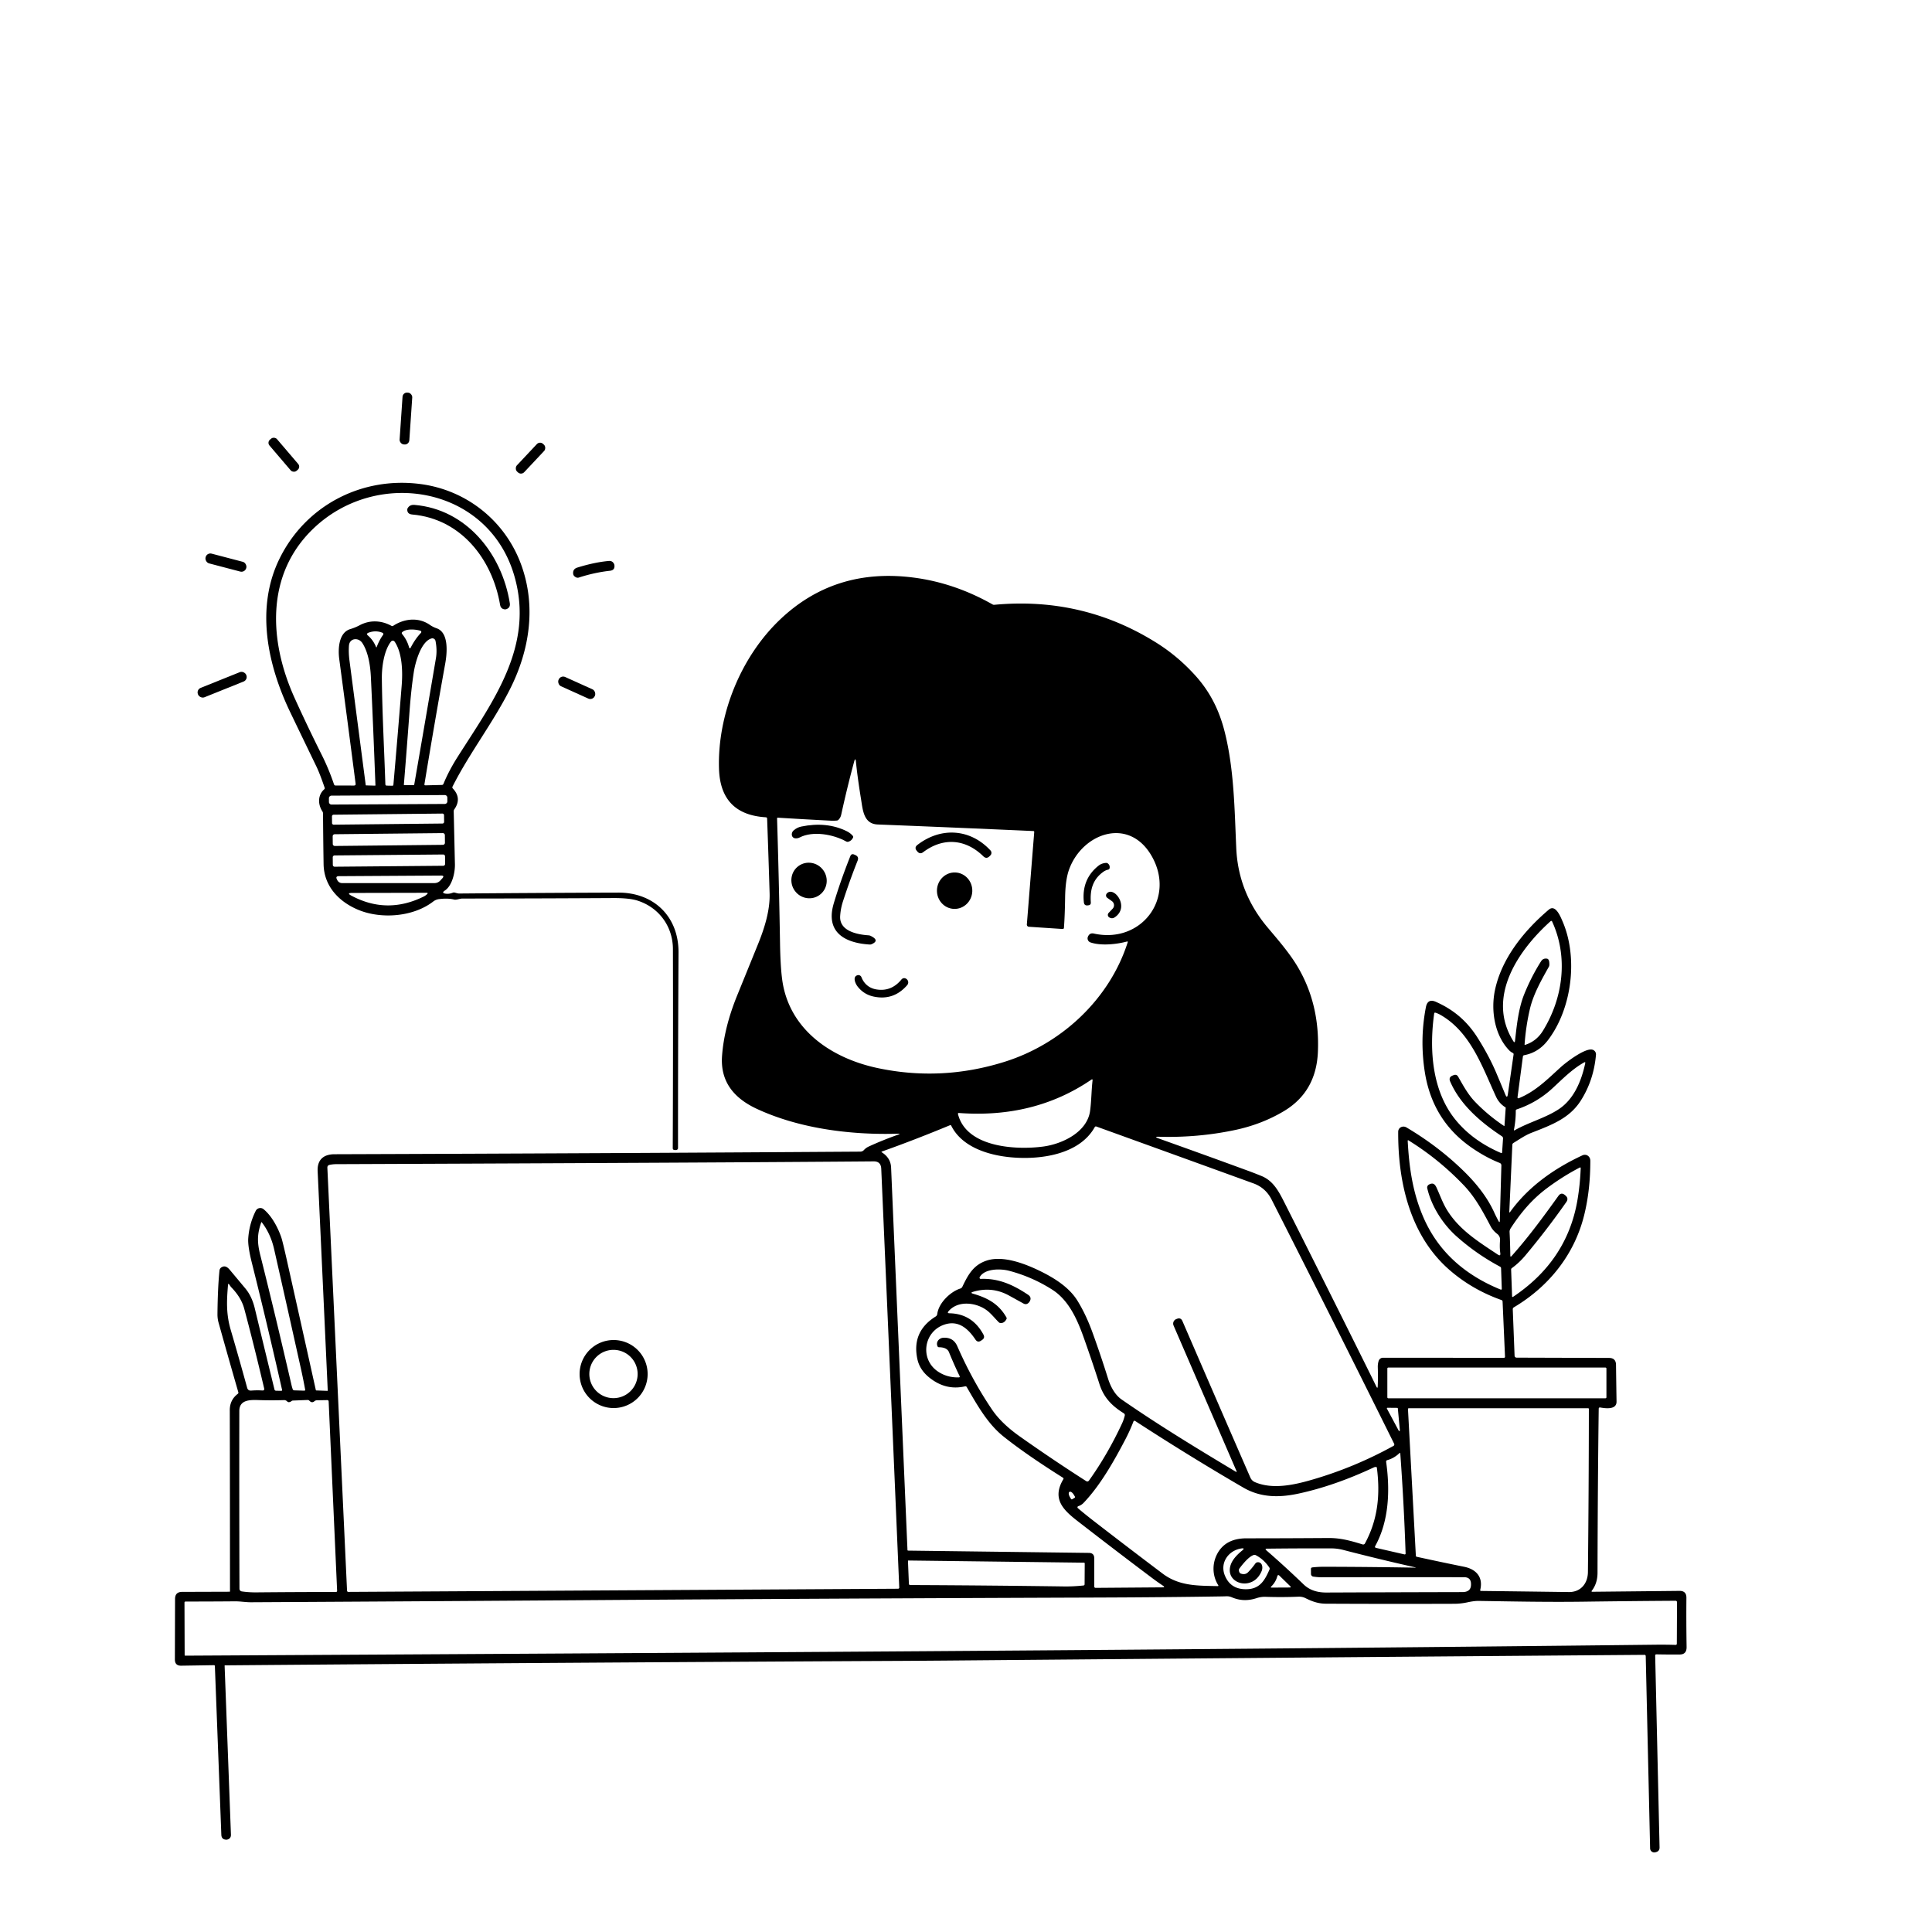<svg xmlns="http://www.w3.org/2000/svg" version="1.1" viewBox="0.00 0.00 1024.00 1024.00">
<g id="Parent-Group"><g fill="rgba(0,0,0,0)" id="Group-rgba(0,0,0,0)">
<path d="   M 1024.00 0.00   L 1024.00 1024.00   L 0.00 1024.00   L 0.00 0.00   L 1024.00 0.00   Z   M 218.499 210.642   A 2.38 2.38 0.0 0 0 216.286 208.106   L 215.887 208.078   A 2.38 2.38 0.0 0 0 213.351 210.291   L 211.801 233.018   A 2.38 2.38 0.0 0 0 214.014 235.554   L 214.413 235.582   A 2.38 2.38 0.0 0 0 216.949 233.369   L 218.499 210.642   Z   M 146.787 232.725   A 2.17 2.17 0.0 0 0 143.728 232.484   L 143.059 233.055   A 2.17 2.17 0.0 0 0 142.818 236.115   L 154.093 249.315   A 2.17 2.17 0.0 0 0 157.152 249.556   L 157.821 248.985   A 2.17 2.17 0.0 0 0 158.062 245.925   L 146.787 232.725   Z   M 288.42 239.002   A 2.32 2.32 0.0 0 0 288.317 235.722   L 287.836 235.271   A 2.32 2.32 0.0 0 0 284.557 235.374   L 273.96 246.658   A 2.32 2.32 0.0 0 0 274.063 249.938   L 274.544 250.389   A 2.32 2.32 0.0 0 0 277.823 250.286   L 288.42 239.002   Z   M 239.86 416.89   C 248.58 399.57 260.94 383.59 270.02 365.83   C 280.81 344.73 284.32 321.22 276.15 299.06   C 267.65 276.05 247.37 259.84 223.05 256.58   C 191.91 252.41 162.10 267.78 148.19 296.03   C 135.29 322.21 141.79 352.47 153.89 377.62   Q 160.79 391.97 167.72 406.29   Q 169.45 409.86 172.08 417.52   Q 172.25 418.01 171.86 418.34   C 168.47 421.29 168.34 426.17 170.88 430.06   Q 171.20 430.55 171.21 431.14   Q 171.29 443.97 171.51 458.04   C 171.70 469.68 179.64 478.05 190.16 482.34   C 202.16 487.22 219.06 485.98 229.61 477.83   Q 230.98 476.77 232.70 476.55   Q 237.37 475.95 240.71 476.79   C 241.90 477.09 243.68 476.25 245.07 476.25   Q 284.08 476.22 324.82 475.99   Q 333.51 475.94 337.89 477.34   C 349.29 480.98 356.63 491.07 356.66 503.01   Q 356.79 553.83 356.57 608.53   Q 356.57 609.39 357.42 609.52   Q 357.98 609.61 358.53 609.49   Q 359.37 609.29 359.37 608.42   Q 359.34 556.77 359.63 504.89   C 359.74 485.68 346.46 473.05 327.72 473.10   Q 287.09 473.22 243.47 473.58   C 242.62 473.59 241.82 473.30 241.02 473.09   Q 240.50 472.95 240.00 473.15   Q 238.00 473.94 236.17 473.66   Q 233.79 473.31 235.80 471.99   C 239.70 469.43 241.21 462.43 241.12 458.12   Q 240.80 443.96 240.48 429.99   A 1.67 1.59 -29.3 0 1 240.79 428.98   Q 244.92 423.12 240.01 417.91   Q 239.58 417.45 239.86 416.89   Z   M 130.546 300.94   A 2.59 2.59 0.0 0 0 128.698 297.777   L 112.157 293.438   A 2.59 2.59 0.0 0 0 108.995 295.286   L 108.954 295.44   A 2.59 2.59 0.0 0 0 110.802 298.603   L 127.343 302.942   A 2.59 2.59 0.0 0 0 130.505 301.094   L 130.546 300.94   Z   M 306.81 306.11   Q 315.05 303.44 323.33 302.51   Q 325.95 302.22 325.66 299.60   Q 325.63 299.29 325.51 299.01   Q 324.67 297.13 322.63 297.32   Q 315.02 298.02 305.99 300.83   Q 303.46 301.62 303.81 304.25   Q 303.96 305.31 305.27 305.98   A 1.99 1.98 -40.0 0 0 306.81 306.11   Z   M 475.84 600.88   Q 477.65 600.82 475.95 601.42   Q 467.96 604.25 460.81 607.52   C 459.66 608.04 458.83 608.54 457.86 609.58   Q 457.11 610.38 455.94 610.39   Q 322.85 611.29 177.26 611.77   C 171.64 611.79 168.07 614.55 168.36 620.78   Q 171.05 678.50 173.71 737.00   Q 173.72 737.19 173.54 737.18   L 167.63 736.96   Q 167.44 736.96 167.40 736.77   Q 160.40 705.25 152.14 668.36   Q 149.79 657.84 149.06 655.74   C 147.28 650.61 144.04 644.46 139.70 640.90   A 2.72 2.71 -57.0 0 0 135.54 641.79   Q 132.09 648.67 131.57 656.41   Q 131.30 660.59 133.48 669.28   Q 141.34 700.61 149.49 736.58   Q 149.63 737.17 149.02 737.16   L 146.32 737.11   Q 145.63 737.09 145.47 736.43   Q 140.07 714.34 135.03 693.41   Q 133.49 687.02 130.01 682.87   Q 125.79 677.81 121.81 673.06   C 120.94 672.01 119.68 670.85 118.18 671.34   Q 116.48 671.89 116.32 673.47   Q 115.39 682.78 115.26 696.52   Q 115.24 698.86 115.84 701.01   Q 121.50 721.28 126.32 737.92   Q 126.47 738.43 126.04 738.76   Q 121.78 742.00 121.79 747.44   Q 121.89 793.69 121.90 843.44   A 0.21 0.21 0.0 0 1 121.69 843.65   L 96.53 843.73   Q 92.79 843.74 92.78 847.47   L 92.69 879.54   Q 92.68 882.90 96.04 882.85   L 113.35 882.58   Q 113.87 882.57 113.89 883.09   L 117.31 972.46   Q 117.41 975.00 119.95 975.08   Q 120.20 975.09 120.45 975.02   Q 122.47 974.48 122.40 972.38   L 119.05 882.83   A 0.15 0.15 0.0 0 1 119.20 882.67   Q 300.32 881.19 480.24 880.29   Q 490.64 880.23 500.24 880.15   Q 685.76 878.54 871.61 877.10   A 0.65 0.65 0.0 0 1 872.27 877.74   L 874.59 979.67   A 2.21 2.21 0.0 0 0 877.34 981.76   L 877.67 981.67   Q 879.64 981.17 879.60 979.14   L 877.28 877.51   Q 877.27 876.83 877.95 876.84   Q 883.88 876.97 890.34 876.92   Q 893.99 876.88 893.93 872.94   Q 893.72 859.55 893.83 846.88   Q 893.87 843.16 890.15 843.20   L 844.03 843.67   Q 843.26 843.67 843.73 843.06   Q 846.71 839.18 846.72 833.59   Q 846.83 786.01 847.35 746.72   Q 847.36 745.85 848.22 746.01   C 851.01 746.51 856.87 747.30 856.80 742.84   Q 856.64 732.98 856.52 723.39   Q 856.47 719.74 852.82 719.73   L 803.82 719.58   A 1.06 1.05 -1.1 0 1 802.76 718.57   L 801.80 694.02   Q 801.77 693.28 802.40 692.90   C 820.97 681.86 834.44 664.98 839.62 644.15   Q 842.93 630.83 842.90 615.17   C 842.89 612.91 840.81 611.39 838.69 612.37   C 823.99 619.21 810.18 628.76 800.40 642.35   Q 799.94 643.00 799.97 642.20   L 801.57 606.81   Q 801.60 606.14 802.16 605.79   C 805.35 603.84 808.29 601.74 811.84 600.36   C 822.43 596.22 831.84 592.77 837.84 583.36   Q 844.74 572.54 845.90 559.03   A 2.56 2.54 10.3 0 0 844.04 556.36   C 840.18 555.27 830.03 563.08 827.33 565.53   C 820.35 571.85 813.98 578.43 804.96 582.10   A 0.48 0.48 0.0 0 1 804.31 581.60   L 807.17 559.99   Q 807.25 559.39 807.84 559.28   Q 815.45 557.85 820.41 551.36   C 833.21 534.60 836.52 507.57 828.16 488.28   C 827.08 485.78 824.43 479.15 820.92 482.12   C 807.53 493.47 795.78 508.22 792.33 524.94   C 790.14 535.57 792.12 548.51 799.76 556.56   Q 800.68 557.53 801.88 558.14   A 0.67 0.66 17.9 0 1 802.24 558.83   L 799.19 579.98   Q 798.83 582.46 797.86 580.14   Q 795.42 574.26 793.14 568.86   Q 789.31 559.78 783.16 550.04   C 777.52 541.12 770.40 535.15 761.07 531.00   Q 756.67 529.04 755.74 533.88   Q 752.46 550.89 755.18 568.20   Q 759.19 593.72 779.65 608.04   Q 787.22 613.34 794.89 616.39   A 1.39 1.37 -78.8 0 1 795.76 617.71   L 794.93 647.04   Q 794.89 648.32 794.27 647.20   Q 793.02 644.93 791.93 642.54   C 788.33 634.60 782.54 627.30 775.88 620.78   Q 762.44 607.63 745.45 597.56   C 743.54 596.43 741.08 597.57 741.07 599.88   C 740.95 626.44 747.28 654.80 768.21 673.06   Q 780.22 683.53 795.83 689.06   Q 796.38 689.26 796.40 689.84   L 797.69 719.09   A 0.55 0.54 88.5 0 1 797.15 719.67   L 733.02 719.63   A 2.42 2.40 -81.2 0 0 730.71 721.33   Q 730.21 722.92 730.26 724.67   Q 730.42 729.82 730.23 734.70   Q 730.17 736.29 729.47 734.86   Q 728.08 732.00 726.78 729.37   Q 704.41 684.22 680.89 637.60   C 677.77 631.43 674.88 625.88 668.68 623.33   Q 664.95 621.80 661.48 620.53   Q 639.36 612.41 614.12 603.41   Q 611.33 602.41 614.29 602.50   Q 634.96 603.09 654.67 598.91   Q 668.75 595.92 680.45 588.95   Q 697.60 578.72 698.51 557.60   Q 699.59 532.49 687.93 512.65   C 683.62 505.30 677.50 498.28 671.87 491.59   Q 656.29 473.10 655.24 449.53   C 654.34 429.20 654.13 407.96 649.15 388.05   C 646.28 376.57 641.45 366.83 633.66 358.17   Q 624.33 347.80 612.79 340.59   Q 573.75 316.17 526.99 320.56   Q 526.53 320.61 526.12 320.38   Q 505.82 308.87 483.98 306.10   Q 442.27 300.79 413.24 328.56   C 392.68 348.24 380.19 378.76 381.09 407.50   Q 381.85 431.74 405.96 433.18   A 0.67 0.67 0.0 0 1 406.59 433.83   Q 407.31 453.56 407.91 473.45   C 408.18 482.50 405.21 491.93 401.77 500.41   Q 396.24 514.04 390.77 527.47   Q 383.80 544.57 382.70 559.64   C 381.69 573.49 389.23 582.20 401.21 587.75   C 423.75 598.19 451.05 601.65 475.84 600.88   Z   M 130.485 357.668   A 2.57 2.57 0.0 0 0 127.141 356.242   L 106.339 364.605   A 2.57 2.57 0.0 0 0 104.913 367.948   L 104.995 368.152   A 2.57 2.57 0.0 0 0 108.339 369.578   L 129.141 361.215   A 2.57 2.57 0.0 0 0 130.567 357.872   L 130.485 357.668   Z   M 315.313 368.769   A 2.58 2.58 0.0 0 0 314.024 365.356   L 299.55 358.821   A 2.58 2.58 0.0 0 0 296.137 360.111   L 296.047 360.311   A 2.58 2.58 0.0 0 0 297.337 363.724   L 311.81 370.259   A 2.58 2.58 0.0 0 0 315.223 368.969   L 315.313 368.769   Z" />
<path d="   M 207.53 331.74   C 202.13 328.76 196.05 328.51 190.66 331.38   Q 188.26 332.66 185.70 333.42   C 179.36 335.32 179.13 344.19 179.81 349.33   Q 184.15 381.83 188.48 415.35   Q 188.61 416.36 187.59 416.36   L 177.92 416.35   Q 177.24 416.34 177.02 415.70   Q 174.25 407.54 170.62 400.28   Q 162.73 384.50 156.10 369.84   C 142.64 340.06 140.58 304.70 165.98 280.26   C 199.82 247.69 258.84 257.71 272.60 305.21   C 283.39 342.46 261.31 371.62 242.43 401.36   Q 237.96 408.40 235.02 415.50   A 0.88 0.87 -79.1 0 1 234.23 416.04   L 225.48 416.25   Q 224.86 416.26 224.96 415.65   Q 230.18 383.82 235.97 351.77   C 236.92 346.54 238.13 335.28 231.40 333.00   Q 229.48 332.34 227.87 331.22   C 221.95 327.07 214.37 327.75 208.38 331.71   A 0.84 0.82 42.3 0 1 207.53 331.74   Z   M 218.49 272.70   C 244.22 274.95 260.92 296.22 265.07 320.63   Q 265.45 322.82 267.66 322.99   Q 267.98 323.01 268.29 322.91   Q 270.60 322.11 270.21 319.70   C 266.06 293.52 247.23 269.92 219.69 267.61   Q 217.06 267.39 215.96 269.55   Q 215.90 269.67 215.88 269.82   Q 215.66 272.46 218.49 272.70   Z" />
<path d="   M 213.19 336.13   Q 212.65 335.49 213.30 334.95   C 215.55 333.10 220.31 333.56 222.80 334.29   A 0.69 0.69 0.0 0 1 223.11 335.43   Q 219.97 338.73 217.64 343.34   A 0.43 0.42 51.4 0 1 216.85 343.25   Q 215.80 339.27 213.19 336.13   Z" />
<path d="   M 199.65 342.98   A 0.17 0.16 -46.3 0 1 199.34 342.99   Q 197.84 339.23 194.82 336.66   A 0.70 0.70 0.0 0 1 195.01 335.47   Q 198.97 333.85 202.73 335.39   A 0.72 0.71 28.7 0 1 203.05 336.47   Q 200.90 339.49 199.65 342.98   Z" />
<path d="   M 219.55 415.86   Q 219.50 416.12 219.25 416.12   L 214.35 416.15   Q 214.04 416.15 214.06 415.84   Q 215.69 395.90 217.06 377.12   Q 217.92 365.34 219.32 356.25   C 220.04 351.54 223.03 340.02 228.68 338.40   A 1.71 1.71 0.0 0 1 230.83 339.71   Q 231.78 344.58 231.04 348.94   Q 225.56 381.25 219.55 415.86   Z" />
<path d="   M 198.76 416.41   L 194.07 416.28   Q 193.87 416.28 193.84 416.08   Q 189.52 383.01 185.22 350.01   Q 184.69 345.96 184.95 342.25   C 185.24 338.11 190.02 337.77 192.01 340.77   C 195.22 345.61 196.29 352.92 196.57 358.73   Q 197.76 383.66 198.99 416.18   Q 199.00 416.42 198.76 416.41   Z" />
<path d="   M 204.25 415.65   C 203.62 396.72 202.59 378.17 202.39 359.51   C 202.32 353.74 203.48 344.82 207.24 340.04   A 1.20 1.20 0.0 0 1 209.18 340.11   C 213.32 346.25 213.47 356.30 212.90 363.36   Q 210.79 389.90 208.51 415.93   Q 208.47 416.47 207.93 416.46   L 205.02 416.40   Q 204.27 416.39 204.25 415.65   Z" />
<path d="   M 563.23 492.39   A 0.65 0.64 -85.9 0 0 563.91 491.79   Q 564.41 484.91 564.53 475.86   Q 564.65 466.31 566.64 460.84   C 573.67 441.51 598.39 432.62 610.46 453.81   C 623.27 476.30 604.71 500.35 579.74 494.80   Q 577.54 494.31 576.62 496.48   A 2.25 2.25 0.0 0 0 577.96 499.49   C 583.54 501.41 591.84 500.50 597.27 499.04   Q 597.89 498.88 597.69 499.48   C 588.09 529.56 562.69 553.22 532.69 562.70   Q 499.06 573.32 465.05 566.07   C 440.20 560.77 417.95 545.35 414.54 518.95   Q 413.62 511.90 413.43 499.86   Q 412.89 467.26 411.86 433.79   A 0.39 0.38 -88.7 0 1 412.27 433.39   Q 426.20 434.25 440.36 434.98   Q 441.97 435.06 443.56 434.91   Q 444.07 434.86 444.42 434.50   Q 445.51 433.39 445.85 431.83   Q 449.06 417.15 452.72 403.68   Q 453.40 401.21 453.66 403.76   Q 454.56 412.49 456.35 423.45   C 457.30 429.30 457.71 436.69 465.19 436.99   Q 504.16 438.53 547.67 440.47   Q 548.20 440.50 548.16 441.02   L 544.25 489.97   A 1.14 1.14 0.0 0 0 545.31 491.20   L 563.23 492.39   Z   M 423.87 443.86   C 430.85 440.27 441.65 442.19 448.48 445.99   Q 449.06 446.31 449.69 446.12   Q 451.28 445.66 452.10 444.03   Q 452.38 443.45 451.96 442.97   Q 450.68 441.50 448.92 440.62   Q 438.24 435.30 424.69 438.09   Q 422.40 438.56 420.56 440.21   C 419.18 441.45 419.31 444.09 421.49 444.32   Q 422.73 444.45 423.87 443.86   Z   M 489.29 451.68   C 499.75 443.78 511.64 444.50 521.17 453.84   Q 522.83 455.47 524.47 453.83   L 524.93 453.37   A 1.88 1.88 0.0 0 0 524.98 450.76   C 514.33 439.24 498.75 438.18 486.27 447.81   Q 484.45 449.21 485.93 450.97   L 486.24 451.34   Q 487.60 452.95 489.29 451.68   Z   M 460.35 495.74   C 454.48 495.35 444.86 493.55 445.30 485.63   Q 445.52 481.66 446.76 477.84   Q 450.42 466.53 454.56 456.14   Q 455.36 454.12 453.38 453.21   L 452.79 452.95   Q 451.29 452.27 450.68 453.80   Q 445.48 466.89 441.93 478.75   C 437.39 493.90 447.44 499.81 461.00 500.62   A 2.22 2.16 34.4 0 0 461.92 500.46   Q 466.50 498.51 461.49 496.05   A 3.01 2.98 59.9 0 0 460.35 495.74   Z   M 434.361 474.377   A 9.49 9.31 54.2 0 0 436.361 461.234   A 9.49 9.31 54.2 0 0 423.259 458.983   A 9.49 9.31 54.2 0 0 421.259 472.126   A 9.49 9.31 54.2 0 0 434.361 474.377   Z   M 584.89 462.01   Q 585.99 461.24 587.34 460.93   A 1.03 1.03 0.0 0 0 588.13 460.07   Q 588.35 458.62 587.25 457.70   Q 586.78 457.31 586.18 457.36   Q 583.88 457.54 582.27 458.81   Q 573.14 466.03 574.48 478.27   Q 574.68 480.08 576.49 479.87   L 576.87 479.83   Q 578.26 479.67 578.16 478.27   C 577.69 471.66 579.15 466.05 584.89 462.01   Z   M 505.65 481.735   A 9.66 9.37 91.9 0 0 515.335 472.391   A 9.66 9.37 91.9 0 0 506.29 462.425   A 9.66 9.37 91.9 0 0 496.605 471.769   A 9.66 9.37 91.9 0 0 505.65 481.735   Z   M 589.71 481.64   L 587.61 483.85   A 1.56 1.55 37.1 0 0 587.95 486.26   Q 589.43 487.14 590.84 486.19   C 599.10 480.66 590.24 469.24 586.57 473.64   A 1.54 1.53 37.5 0 0 586.87 475.87   L 589.33 477.62   A 2.67 2.67 0.0 0 1 589.71 481.64   Z   M 464.43 524.40   C 460.65 523.75 457.95 521.43 456.58 517.93   A 1.74 1.74 0.0 0 0 454.45 516.90   C 451.74 517.72 453.38 521.35 454.48 522.78   Q 457.80 527.09 463.08 528.21   Q 473.62 530.45 480.83 522.15   A 2.23 2.22 -51.8 0 0 480.44 518.87   Q 480.33 518.80 480.23 518.73   A 1.85 1.85 0.0 0 0 477.81 519.13   Q 472.39 525.75 464.43 524.40   Z" />
<rect x="-31.38" y="-2.36" transform="translate(205.72,423.91) rotate(-0.3)" width="62.76" height="4.72" rx="1.37" />
<rect x="-29.70" y="-2.64" transform="translate(205.67,434.15) rotate(-0.6)" width="59.40" height="5.28" rx="0.87" />
<rect x="-29.73" y="-3.11" transform="translate(206.08,444.97) rotate(-0.6)" width="59.46" height="6.22" rx="1.09" />
<rect x="-29.76" y="-2.99" transform="translate(206.14,456.14) rotate(-0.5)" width="59.52" height="5.98" rx="0.98" />
<path d="   M 230.22 468.06   L 181.29 468.06   A 2.80 2.79 -13.2 0 1 178.79 466.52   L 178.56 466.06   Q 177.72 464.40 179.58 464.39   L 233.78 464.06   Q 235.78 464.05 234.44 465.53   Q 234.08 465.92 233.42 466.64   Q 232.13 468.06 230.22 468.06   Z" />
<path d="   M 226.06 473.20   Q 227.12 473.20 226.35 473.93   Q 225.53 474.72 224.57 475.19   Q 205.05 484.82 186.19 474.69   Q 183.57 473.28 186.54 473.28   L 226.06 473.20   Z" />
<path d="   M 821.19 511.38   Q 821.28 508.34 819.94 508.12   Q 817.89 507.79 816.81 509.48   Q 811.69 517.55 807.93 526.81   C 804.83 534.45 803.93 543.26 803.00 551.60   Q 802.84 553.03 802.08 551.81   C 787.56 528.59 804.70 503.61 821.89 488.21   A 0.48 0.47 56.8 0 1 822.63 488.37   C 831.32 507.20 828.51 528.96 817.75 546.38   Q 814.32 551.92 808.29 553.82   A 0.18 0.18 0.0 0 1 808.06 553.64   Q 808.71 544.19 810.83 534.98   C 812.65 527.06 816.93 519.51 820.89 512.46   A 2.41 2.34 61.3 0 0 821.19 511.38   Z" />
<path d="   M 770.46 569.85   L 769.98 570.03   Q 767.63 570.93 768.63 573.24   C 773.98 585.62 784.94 594.93 796.07 602.27   A 1.29 1.29 0.0 0 1 796.64 603.41   L 796.15 610.77   A 0.40 0.40 0.0 0 1 795.60 611.12   Q 780.50 604.67 771.37 593.41   C 759.13 578.31 757.42 556.71 760.14 537.23   Q 760.24 536.56 760.88 536.77   Q 762.30 537.23 763.59 537.97   C 779.56 547.17 785.75 565.74 792.94 581.30   Q 794.59 584.86 797.86 586.88   A 0.40 0.39 18.6 0 1 798.05 587.25   L 797.40 596.65   A 0.16 0.16 0.0 0 1 797.15 596.77   Q 788.74 591.16 781.87 584.04   C 778.08 580.11 775.55 575.41 772.88 570.71   Q 772.04 569.24 770.46 569.85   Z" />
<path d="   M 802.40 598.92   Q 803.43 593.60 803.39 588.72   Q 803.39 588.17 803.91 588.00   Q 814.55 584.42 822.70 576.94   C 827.99 572.08 833.19 566.69 839.60 563.12   Q 840.39 562.68 840.20 563.56   C 838.11 573.38 833.98 582.74 826.19 587.89   C 819.11 592.57 810.33 594.79 802.69 599.13   A 0.20 0.20 0.0 0 1 802.40 598.92   Z" />
<path d="   M 508.32 589.91   Q 548.22 592.85 578.39 572.27   Q 579.18 571.73 579.07 572.69   C 578.46 578.05 578.49 583.41 577.78 588.74   C 576.27 600.08 563.03 606.34 552.95 607.69   C 539.00 609.57 512.35 608.41 507.77 590.57   Q 507.58 589.85 508.32 589.91   Z" />
<path d="   M 623.89 698.98   L 623.49 699.13   A 2.57 2.56 68.3 0 0 622.02 702.56   L 655.34 779.62   Q 655.71 780.46 654.92 779.99   C 635.16 768.14 614.07 755.35 594.47 741.75   C 590.92 739.29 588.60 734.90 587.26 730.61   Q 583.44 718.38 579.05 706.27   Q 575.56 696.65 571.07 689.40   C 566.62 682.21 558.69 677.28 550.98 673.54   C 543.08 669.71 531.77 665.42 523.30 668.03   C 516.11 670.25 513.22 675.38 510.07 682.01   A 1.87 1.85 4.1 0 1 508.95 682.97   C 504.04 684.48 497.53 690.38 496.77 696.46   A 1.82 1.79 78.1 0 1 495.93 697.77   Q 483.10 705.75 486.23 720.36   Q 487.44 725.98 492.44 730.04   Q 501.24 737.17 511.48 734.79   Q 512.09 734.65 512.40 735.19   C 518.40 745.55 523.70 754.86 532.00 761.47   C 541.26 768.85 552.85 776.59 563.44 783.25   A 0.54 0.54 0.0 0 1 563.61 783.98   C 556.54 795.76 565.44 801.78 573.82 808.28   Q 592.06 822.41 610.56 836.31   Q 613.25 838.34 616.46 840.49   Q 617.69 841.32 616.21 841.33   L 580.67 841.60   A 0.69 0.68 0.0 0 1 579.98 840.92   L 579.98 825.95   Q 579.98 823.11 577.14 823.07   L 481.32 821.86   A 0.35 0.35 0.0 0 1 480.98 821.53   Q 476.61 719.95 472.30 618.84   Q 472.09 613.75 467.41 610.77   Q 466.98 610.49 467.46 610.32   Q 485.01 604.07 503.46 596.41   Q 503.96 596.20 504.20 596.68   C 509.75 607.83 523.55 612.26 535.76 613.39   C 551.05 614.81 571.96 612.14 580.22 597.43   Q 580.53 596.88 581.13 597.09   Q 622.69 612.10 664.33 627.21   Q 670.81 629.56 673.97 635.79   Q 705.54 697.95 738.93 765.23   A 0.85 0.85 0.0 0 1 738.58 766.35   Q 717.75 777.86 694.98 784.41   C 685.74 787.07 674.48 789.53 665.21 785.59   Q 663.46 784.85 662.70 783.11   Q 644.62 741.61 626.71 700.19   Q 625.87 698.26 623.89 698.98   Z" />
<path d="   M 757.32 627.88   A 1.75 1.74 -21.5 0 0 756.48 629.80   C 758.72 639.54 764.93 649.01 772.04 655.33   Q 782.58 664.71 795.09 671.38   Q 795.58 671.64 795.60 672.19   L 795.97 682.97   Q 795.99 683.75 795.27 683.46   Q 765.87 671.44 754.51 645.40   C 748.79 632.29 746.86 618.88 746.11 604.61   A 0.24 0.24 0.0 0 1 746.48 604.39   Q 762.52 614.30 775.78 628.16   C 781.94 634.59 785.96 642.16 790.10 650.02   Q 791.26 652.21 793.54 653.98   Q 795.22 655.28 795.05 657.39   Q 794.75 661.11 795.18 664.14   Q 795.44 666.00 793.88 664.96   C 783.53 658.08 773.47 651.88 766.97 641.36   C 764.74 637.74 763.28 633.63 761.51 629.71   C 760.67 627.83 759.67 626.55 757.32 627.88   Z" />
<path d="   M 174.75 617.39   Q 176.48 617.04 178.20 617.03   Q 380.73 616.24 463.05 615.55   Q 466.91 615.51 467.08 619.48   Q 471.93 730.65 476.62 841.41   A 0.63 0.62 89.1 0 1 476.00 842.06   L 184.60 843.74   A 0.67 0.66 88.6 0 1 183.94 843.10   L 173.51 618.97   Q 173.45 617.65 174.75 617.39   Z   M 343.26 728.27   A 18.03 18.03 0.0 0 0 325.23 710.24   A 18.03 18.03 0.0 0 0 307.20 728.27   A 18.03 18.03 0.0 0 0 325.23 746.30   A 18.03 18.03 0.0 0 0 343.26 728.27   Z" />
<path d="   M 826.00 633.83   C 818.09 644.84 810.13 655.72 801.19 665.71   Q 800.51 666.47 800.50 665.45   Q 800.42 659.16 800.11 653.02   Q 800.06 651.99 800.69 651.02   C 806.10 642.70 811.99 635.69 819.93 629.76   Q 828.46 623.40 837.35 618.80   A 0.31 0.31 0.0 0 1 837.81 619.09   Q 837.47 627.84 836.10 635.96   C 832.31 658.35 820.30 675.09 801.92 687.38   A 0.31 0.31 0.0 0 1 801.44 687.14   L 800.93 672.95   Q 800.91 672.42 801.34 672.11   Q 805.25 669.28 808.54 665.34   Q 820.10 651.51 830.19 637.09   Q 831.53 635.17 829.75 633.66   L 829.45 633.41   Q 827.50 631.76 826.00 633.83   Z" />
<path d="   M 161.22 737.08   L 155.99 736.92   Q 155.34 736.90 155.13 736.29   Q 154.73 735.10 154.52 734.18   Q 145.94 696.98 137.96 665.25   C 136.25 658.48 136.27 654.04 138.49 647.84   A 0.13 0.13 0.0 0 1 138.71 647.80   Q 143.44 653.89 145.30 662.13   Q 152.52 694.02 159.50 725.46   Q 160.74 731.04 161.73 736.49   Q 161.84 737.10 161.22 737.08   Z" />
<path d="   M 533.43 698.26   C 529.34 691.09 523.48 687.93 515.76 685.70   Q 514.04 685.21 515.76 684.69   Q 525.77 681.70 534.82 686.67   Q 538.61 688.76 542.43 690.87   Q 543.93 691.71 545.18 690.52   Q 545.52 690.20 545.75 689.79   Q 546.98 687.64 544.92 686.26   C 537.21 681.11 529.48 677.46 519.81 677.84   A 0.61 0.61 0.0 0 1 519.25 676.94   C 521.75 672.38 530.07 672.30 534.79 673.53   Q 546.97 676.72 557.67 683.52   C 566.70 689.27 571.16 699.81 574.57 709.44   Q 578.93 721.73 582.77 733.70   C 585.10 740.95 589.52 745.27 595.66 749.09   A 1.11 1.10 -67.3 0 1 596.15 750.29   Q 595.61 752.52 594.71 754.45   Q 587.07 770.88 577.24 784.64   Q 576.58 785.58 575.61 784.96   Q 558.05 773.73 540.55 761.37   Q 530.75 754.45 525.75 747.04   Q 515.30 731.59 507.39 713.52   Q 505.29 708.72 499.98 709.04   C 497.71 709.18 495.95 711.27 496.87 713.49   Q 497.10 714.06 497.73 714.07   C 499.72 714.08 502.12 714.56 502.97 716.66   Q 505.86 723.70 508.59 729.31   Q 508.94 730.03 508.13 730.05   Q 501.91 730.20 497.04 726.88   C 487.54 720.38 489.52 706.09 500.16 702.20   C 507.85 699.39 513.10 704.17 517.01 710.00   Q 518.21 711.78 519.98 710.57   L 520.57 710.17   Q 522.16 709.08 521.25 707.38   Q 515.30 696.31 503.23 696.06   Q 501.84 696.03 502.75 694.97   C 507.68 689.21 516.93 690.32 522.45 694.08   C 525.05 695.84 527.12 698.59 529.38 700.83   Q 529.72 701.17 530.20 701.22   Q 532.29 701.42 533.45 699.14   Q 533.67 698.69 533.43 698.26   Z" />
<path d="   M 122.78 682.49   Q 127.89 687.82 129.45 693.64   Q 134.38 712.00 140.00 735.84   Q 140.29 737.08 139.02 736.99   Q 136.28 736.79 133.13 737.04   Q 131.44 737.17 130.99 735.53   Q 126.71 719.94 122.30 704.91   C 119.84 696.54 120.12 689.59 120.85 681.05   Q 120.95 679.99 121.54 680.87   C 121.92 681.44 122.31 682.00 122.78 682.49   Z" />
<circle cx="325.16" cy="728.25" r="12.80" />
<rect x="735.32" y="724.84" width="116.12" height="16.28" rx="0.52" />
<path d="   M 153.24 743.17   Q 153.97 743.06 154.53 742.59   A 1.22 1.16 -64.2 0 1 155.25 742.32   L 163.05 742.02   Q 163.61 742.00 163.98 742.41   Q 165.31 743.85 166.66 742.67   Q 167.22 742.19 167.95 742.18   L 173.38 742.09   Q 174.17 742.08 174.20 742.87   L 178.68 843.16   A 0.60 0.60 0.0 0 1 178.08 843.79   Q 157.94 843.79 135.98 843.99   Q 131.87 844.03 128.15 843.48   A 1.44 1.43 4.2 0 1 126.92 842.06   Q 126.77 797.34 126.84 747.88   C 126.84 741.92 132.39 741.91 136.97 742.07   Q 143.76 742.30 150.53 742.09   Q 151.52 742.06 152.24 742.82   A 1.17 1.16 -25.6 0 0 153.24 743.17   Z" />
<path d="   M 740.88 746.49   L 741.96 758.11   A 0.32 0.32 0.0 0 1 741.36 758.30   L 735.11 746.63   A 0.32 0.32 0.0 0 1 735.39 746.15   L 740.56 746.20   A 0.32 0.32 0.0 0 1 740.88 746.49   Z" />
<path d="   M 784.56 842.65   C 786.22 835.75 782.23 831.68 776.01 830.42   Q 763.61 827.91 750.91 825.13   Q 750.46 825.03 750.43 824.57   L 746.26 746.92   Q 746.23 746.40 746.76 746.40   L 841.73 746.41   Q 842.13 746.41 842.13 746.81   Q 842.09 790.44 841.63 833.25   C 841.56 839.33 837.76 843.90 831.51 843.82   Q 808.24 843.51 785.01 843.23   Q 784.42 843.22 784.56 842.65   Z" />
<path d="   M 729.76 777.84   C 731.63 792.24 730.29 805.44 723.45 818.06   A 1.06 1.06 0.0 0 1 722.21 818.57   C 716.08 816.70 710.75 815.13 704.02 815.18   Q 680.57 815.34 660.64 815.34   Q 649.14 815.35 644.86 824.16   C 642.37 829.29 642.67 835.48 645.73 840.24   A 0.29 0.29 0.0 0 1 645.48 840.68   C 634.99 840.42 625.16 840.79 616.21 834.04   Q 597.75 820.12 579.72 806.17   Q 575.40 802.83 571.30 799.37   A 0.62 0.62 0.0 0 1 571.51 798.31   Q 573.16 797.78 574.37 796.51   C 583.20 787.22 590.24 774.76 596.28 763.27   Q 598.82 758.45 600.70 753.56   Q 601.01 752.73 601.75 753.21   Q 630.76 772.05 658.98 788.45   C 668.30 793.87 678.17 793.81 688.36 791.61   Q 707.39 787.49 728.19 777.74   Q 728.82 777.45 729.50 777.57   A 0.34 0.32 2.9 0 1 729.76 777.84   Z" />
<path d="   M 742.19 770.46   Q 744.14 797.44 745.00 823.39   A 0.48 0.47 -84.4 0 1 744.42 823.87   L 729.24 820.39   A 0.60 0.60 0.0 0 1 728.85 819.51   C 736.32 806.05 736.77 789.57 734.68 774.79   A 0.80 0.80 0.0 0 1 735.27 773.90   Q 738.78 772.97 741.67 770.25   Q 742.15 769.81 742.19 770.46   Z" />
<path d="   M 568.29 794.63   A 0.45 0.45 0.0 0 1 567.67 794.47   L 567.10 793.52   A 2.52 1.12 59.3 0 1 566.78 790.78   L 566.92 790.70   A 2.52 1.12 59.3 0 1 569.17 792.29   L 569.73 793.24   A 0.45 0.45 0.0 0 1 569.58 793.86   L 568.29 794.63   Z" />
<path d="   M 666.82 828.01   A 1.75 1.74 19.1 0 0 665.33 828.73   Q 663.51 831.28 661.50 833.32   Q 660.00 834.83 657.68 834.04   Q 656.85 833.76 656.65 832.47   A 1.54 1.53 -31.1 0 1 656.94 831.31   C 658.53 829.18 661.92 824.90 664.58 824.16   Q 665.07 824.02 665.53 824.25   Q 669.81 826.43 672.78 830.84   A 1.09 1.07 -50.6 0 1 672.87 831.86   C 670.45 837.38 667.93 842.04 661.08 842.31   Q 652.28 842.66 649.19 835.02   C 646.46 828.29 651.11 821.79 657.89 820.72   Q 660.13 820.37 658.38 821.81   C 655.20 824.42 651.93 827.79 651.81 832.05   C 651.67 837.24 656.95 840.16 661.70 839.03   Q 666.51 837.88 668.71 832.66   C 669.42 830.95 669.17 828.13 666.82 828.01   Z" />
<path d="   M 694.82 831.60   L 694.85 834.26   A 1.40 1.40 0.0 0 0 696.05 835.63   Q 698.45 835.99 700.50 835.98   Q 736.39 835.92 776.04 835.96   Q 779.76 835.96 779.66 839.82   Q 779.66 839.89 779.66 839.97   Q 779.59 843.83 775.09 843.84   Q 739.42 843.92 703.01 844.07   Q 695.44 844.11 690.98 839.81   Q 681.24 830.42 671.24 821.74   Q 670.19 820.83 671.58 820.82   Q 688.84 820.62 705.71 820.68   C 707.75 820.68 709.93 820.98 711.92 821.49   Q 731.23 826.50 750.29 830.77   A 0.06 0.06 0.0 0 1 750.27 830.89   Q 725.51 830.46 701.75 830.42   Q 698.44 830.42 695.56 830.76   Q 694.82 830.85 694.82 831.60   Z" />
<path d="   M 481.46 827.10   L 574.55 828.25   A 0.39 0.38 90.0 0 1 574.93 828.64   L 574.86 839.71   A 0.64 0.63 -3.0 0 1 574.29 840.34   Q 568.82 840.91 564.11 840.85   Q 522.27 840.27 482.41 840.11   A 0.69 0.69 0.0 0 1 481.73 839.44   L 481.24 827.33   A 0.22 0.22 0.0 0 1 481.46 827.10   Z" />
<path d="   M 673.80 840.87   C 675.44 839.23 676.45 837.53 677.04 835.28   A 0.57 0.57 0.0 0 1 677.99 835.01   L 683.81 840.68   Q 684.54 841.40 683.51 841.41   L 674.05 841.46   Q 673.21 841.47 673.80 840.87   Z" />
<path d="   M 652.84 846.58   C 657.15 848.42 661.41 848.56 666.01 847.05   Q 668.39 846.26 670.84 846.35   Q 679.42 846.64 688.18 846.28   Q 690.23 846.19 691.99 847.08   C 695.45 848.81 698.69 849.96 702.62 849.99   Q 735.35 850.16 770.80 850.04   Q 774.26 850.03 777.81 849.26   Q 781.37 848.48 783.80 848.52   C 802.70 848.82 820.54 849.18 839.01 848.93   Q 863.87 848.59 888.10 848.44   A 0.75 0.74 0.4 0 1 888.85 849.19   L 888.75 871.24   A 0.59 0.59 0.0 0 1 888.15 871.83   Q 882.83 871.67 877.50 871.73   C 621.18 874.62 368.23 876.03 98.18 877.54   Q 97.87 877.54 97.87 877.24   L 97.78 849.47   Q 97.78 848.85 98.39 848.85   Q 112.44 848.85 124.60 848.74   C 127.39 848.72 130.19 849.24 133.01 849.23   Q 216.34 848.78 309.50 848.13   Q 435.71 847.24 582.25 846.73   Q 616.87 846.61 647.50 846.13   Q 648.76 846.11 650.02 846.06   Q 651.50 846.00 652.84 846.58   Z" />
</g>
<g fill="#000000" id="Group-000000">
<rect x="-2.58" y="-13.77" transform="translate(215.15,221.83) rotate(3.9)" width="5.16" height="27.54" rx="2.38" />
<rect x="-2.61" y="-10.85" transform="translate(150.44,241.02) rotate(-40.5)" width="5.22" height="21.70" rx="2.17" />
<rect x="-2.65" y="-10.06" transform="translate(281.19,242.83) rotate(43.2)" width="5.30" height="20.12" rx="2.32" />
<path d="   M 240.01 417.91   Q 244.92 423.12 240.79 428.98   A 1.67 1.59 -29.3 0 0 240.48 429.99   Q 240.80 443.96 241.12 458.12   C 241.21 462.43 239.70 469.43 235.80 471.99   Q 233.79 473.31 236.17 473.66   Q 238.00 473.94 240.00 473.15   Q 240.50 472.95 241.02 473.09   C 241.82 473.30 242.62 473.59 243.47 473.58   Q 287.09 473.22 327.72 473.10   C 346.46 473.05 359.74 485.68 359.63 504.89   Q 359.34 556.77 359.37 608.42   Q 359.37 609.29 358.53 609.49   Q 357.98 609.61 357.42 609.52   Q 356.57 609.39 356.57 608.53   Q 356.79 553.83 356.66 503.01   C 356.63 491.07 349.29 480.98 337.89 477.34   Q 333.51 475.94 324.82 475.99   Q 284.08 476.22 245.07 476.25   C 243.68 476.25 241.90 477.09 240.71 476.79   Q 237.37 475.95 232.70 476.55   Q 230.98 476.77 229.61 477.83   C 219.06 485.98 202.16 487.22 190.16 482.34   C 179.64 478.05 171.70 469.68 171.51 458.04   Q 171.29 443.97 171.21 431.14   Q 171.20 430.55 170.88 430.06   C 168.34 426.17 168.47 421.29 171.86 418.34   Q 172.25 418.01 172.08 417.52   Q 169.45 409.86 167.72 406.29   Q 160.79 391.97 153.89 377.62   C 141.79 352.47 135.29 322.21 148.19 296.03   C 162.10 267.78 191.91 252.41 223.05 256.58   C 247.37 259.84 267.65 276.05 276.15 299.06   C 284.32 321.22 280.81 344.73 270.02 365.83   C 260.94 383.59 248.58 399.57 239.86 416.89   Q 239.58 417.45 240.01 417.91   Z   M 207.53 331.74   A 0.84 0.82 42.3 0 0 208.38 331.71   C 214.37 327.75 221.95 327.07 227.87 331.22   Q 229.48 332.34 231.40 333.00   C 238.13 335.28 236.92 346.54 235.97 351.77   Q 230.18 383.82 224.96 415.65   Q 224.86 416.26 225.48 416.25   L 234.23 416.04   A 0.88 0.87 -79.1 0 0 235.02 415.50   Q 237.96 408.40 242.43 401.36   C 261.31 371.62 283.39 342.46 272.60 305.21   C 258.84 257.71 199.82 247.69 165.98 280.26   C 140.58 304.70 142.64 340.06 156.10 369.84   Q 162.73 384.50 170.62 400.28   Q 174.25 407.54 177.02 415.70   Q 177.24 416.34 177.92 416.35   L 187.59 416.36   Q 188.61 416.36 188.48 415.35   Q 184.15 381.83 179.81 349.33   C 179.13 344.19 179.36 335.32 185.70 333.42   Q 188.26 332.66 190.66 331.38   C 196.05 328.51 202.13 328.76 207.53 331.74   Z   M 213.19 336.13   Q 215.80 339.27 216.85 343.25   A 0.43 0.42 51.4 0 0 217.64 343.34   Q 219.97 338.73 223.11 335.43   A 0.69 0.69 0.0 0 0 222.80 334.29   C 220.31 333.56 215.55 333.10 213.30 334.95   Q 212.65 335.49 213.19 336.13   Z   M 199.65 342.98   Q 200.90 339.49 203.05 336.47   A 0.72 0.71 28.7 0 0 202.73 335.39   Q 198.97 333.85 195.01 335.47   A 0.70 0.70 0.0 0 0 194.82 336.66   Q 197.84 339.23 199.34 342.99   A 0.17 0.16 -46.3 0 0 199.65 342.98   Z   M 219.55 415.86   Q 225.56 381.25 231.04 348.94   Q 231.78 344.58 230.83 339.71   A 1.71 1.71 0.0 0 0 228.68 338.40   C 223.03 340.02 220.04 351.54 219.32 356.25   Q 217.92 365.34 217.06 377.12   Q 215.69 395.90 214.06 415.84   Q 214.04 416.15 214.35 416.15   L 219.25 416.12   Q 219.50 416.12 219.55 415.86   Z   M 198.76 416.41   Q 199.00 416.42 198.99 416.18   Q 197.76 383.66 196.57 358.73   C 196.29 352.92 195.22 345.61 192.01 340.77   C 190.02 337.77 185.24 338.11 184.95 342.25   Q 184.69 345.96 185.22 350.01   Q 189.52 383.01 193.84 416.08   Q 193.87 416.28 194.07 416.28   L 198.76 416.41   Z   M 202.39 359.51   C 202.59 378.17 203.62 396.72 204.25 415.65   Q 204.27 416.39 205.02 416.40   L 207.93 416.46   Q 208.47 416.47 208.51 415.93   Q 210.79 389.90 212.90 363.36   C 213.47 356.30 213.32 346.25 209.18 340.11   A 1.20 1.20 0.0 0 0 207.24 340.04   C 203.48 344.82 202.32 353.74 202.39 359.51   Z   M 237.094 422.756   A 1.37 1.37 0.0 0 0 235.717 421.393   L 175.698 421.707   A 1.37 1.37 0.0 0 0 174.335 423.084   L 174.346 425.064   A 1.37 1.37 0.0 0 0 175.723 426.427   L 235.742 426.113   A 1.37 1.37 0.0 0 0 237.105 424.736   L 237.094 422.756   Z   M 235.35 432.069   A 0.87 0.87 0.0 0 0 234.471 431.208   L 176.814 431.812   A 0.87 0.87 0.0 0 0 175.953 432.691   L 175.99 436.231   A 0.87 0.87 0.0 0 0 176.869 437.092   L 234.526 436.488   A 0.87 0.87 0.0 0 0 235.387 435.609   L 235.35 432.069   Z   M 235.787 442.639   A 1.09 1.09 0.0 0 0 234.686 441.56   L 177.409 442.16   A 1.09 1.09 0.0 0 0 176.331 443.261   L 176.373 447.301   A 1.09 1.09 0.0 0 0 177.474 448.38   L 234.751 447.78   A 1.09 1.09 0.0 0 0 235.829 446.679   L 235.787 442.639   Z   M 235.881 453.87   A 0.98 0.98 0.0 0 0 234.893 452.899   L 177.335 453.401   A 0.98 0.98 0.0 0 0 176.364 454.39   L 176.399 458.41   A 0.98 0.98 0.0 0 0 177.387 459.381   L 234.945 458.879   A 0.98 0.98 0.0 0 0 235.916 457.89   L 235.881 453.87   Z   M 233.42 466.64   Q 234.08 465.92 234.44 465.53   Q 235.78 464.05 233.78 464.06   L 179.58 464.39   Q 177.72 464.40 178.56 466.06   L 178.79 466.52   A 2.80 2.79 -13.2 0 0 181.29 468.06   L 230.22 468.06   Q 232.13 468.06 233.42 466.64   Z   M 226.06 473.20   L 186.54 473.28   Q 183.57 473.28 186.19 474.69   Q 205.05 484.82 224.57 475.19   Q 225.53 474.72 226.35 473.93   Q 227.12 473.20 226.06 473.20   Z" />
<path d="   M 265.07 320.63   C 260.92 296.22 244.22 274.95 218.49 272.70   Q 215.66 272.46 215.88 269.82   Q 215.90 269.67 215.96 269.55   Q 217.06 267.39 219.69 267.61   C 247.23 269.92 266.06 293.52 270.21 319.70   Q 270.60 322.11 268.29 322.91   Q 267.98 323.01 267.66 322.99   Q 265.45 322.82 265.07 320.63   Z" />
<rect x="-11.14" y="-2.67" transform="translate(119.75,298.19) rotate(14.7)" width="22.28" height="5.34" rx="2.59" />
<path d="   M 306.81 306.11   A 1.99 1.98 -40.0 0 1 305.27 305.98   Q 303.96 305.31 303.81 304.25   Q 303.46 301.62 305.99 300.83   Q 315.02 298.02 322.63 297.32   Q 324.67 297.13 325.51 299.01   Q 325.63 299.29 325.66 299.60   Q 325.95 302.22 323.33 302.51   Q 315.05 303.44 306.81 306.11   Z" />
<path d="   M 475.84 600.88   C 451.05 601.65 423.75 598.19 401.21 587.75   C 389.23 582.20 381.69 573.49 382.70 559.64   Q 383.80 544.57 390.77 527.47   Q 396.24 514.04 401.77 500.41   C 405.21 491.93 408.18 482.50 407.91 473.45   Q 407.31 453.56 406.59 433.83   A 0.67 0.67 0.0 0 0 405.96 433.18   Q 381.85 431.74 381.09 407.50   C 380.19 378.76 392.68 348.24 413.24 328.56   Q 442.27 300.79 483.98 306.10   Q 505.82 308.87 526.12 320.38   Q 526.53 320.61 526.99 320.56   Q 573.75 316.17 612.79 340.59   Q 624.33 347.80 633.66 358.17   C 641.45 366.83 646.28 376.57 649.15 388.05   C 654.13 407.96 654.34 429.20 655.24 449.53   Q 656.29 473.10 671.87 491.59   C 677.50 498.28 683.62 505.30 687.93 512.65   Q 699.59 532.49 698.51 557.60   Q 697.60 578.72 680.45 588.95   Q 668.75 595.92 654.67 598.91   Q 634.96 603.09 614.29 602.50   Q 611.33 602.41 614.12 603.41   Q 639.36 612.41 661.48 620.53   Q 664.95 621.80 668.68 623.33   C 674.88 625.88 677.77 631.43 680.89 637.60   Q 704.41 684.22 726.78 729.37   Q 728.08 732.00 729.47 734.86   Q 730.17 736.29 730.23 734.70   Q 730.42 729.82 730.26 724.67   Q 730.21 722.92 730.71 721.33   A 2.42 2.40 -81.2 0 1 733.02 719.63   L 797.15 719.67   A 0.55 0.54 88.5 0 0 797.69 719.09   L 796.40 689.84   Q 796.38 689.26 795.83 689.06   Q 780.22 683.53 768.21 673.06   C 747.28 654.80 740.95 626.44 741.07 599.88   C 741.08 597.57 743.54 596.43 745.45 597.56   Q 762.44 607.63 775.88 620.78   C 782.54 627.30 788.33 634.60 791.93 642.54   Q 793.02 644.93 794.27 647.20   Q 794.89 648.32 794.93 647.04   L 795.76 617.71   A 1.39 1.37 -78.8 0 0 794.89 616.39   Q 787.22 613.34 779.65 608.04   Q 759.19 593.72 755.18 568.20   Q 752.46 550.89 755.74 533.88   Q 756.67 529.04 761.07 531.00   C 770.40 535.15 777.52 541.12 783.16 550.04   Q 789.31 559.78 793.14 568.86   Q 795.42 574.26 797.86 580.14   Q 798.83 582.46 799.19 579.98   L 802.24 558.83   A 0.67 0.66 17.9 0 0 801.88 558.14   Q 800.68 557.53 799.76 556.56   C 792.12 548.51 790.14 535.57 792.33 524.94   C 795.78 508.22 807.53 493.47 820.92 482.12   C 824.43 479.15 827.08 485.78 828.16 488.28   C 836.52 507.57 833.21 534.60 820.41 551.36   Q 815.45 557.85 807.84 559.28   Q 807.25 559.39 807.17 559.99   L 804.31 581.60   A 0.48 0.48 0.0 0 0 804.96 582.10   C 813.98 578.43 820.35 571.85 827.33 565.53   C 830.03 563.08 840.18 555.27 844.04 556.36   A 2.56 2.54 10.3 0 1 845.90 559.03   Q 844.74 572.54 837.84 583.36   C 831.84 592.77 822.43 596.22 811.84 600.36   C 808.29 601.74 805.35 603.84 802.16 605.79   Q 801.60 606.14 801.57 606.81   L 799.97 642.20   Q 799.94 643.00 800.40 642.35   C 810.18 628.76 823.99 619.21 838.69 612.37   C 840.81 611.39 842.89 612.91 842.90 615.17   Q 842.93 630.83 839.62 644.15   C 834.44 664.98 820.97 681.86 802.40 692.90   Q 801.77 693.28 801.80 694.02   L 802.76 718.57   A 1.06 1.05 -1.1 0 0 803.82 719.58   L 852.82 719.73   Q 856.47 719.74 856.52 723.39   Q 856.64 732.98 856.80 742.84   C 856.87 747.30 851.01 746.51 848.22 746.01   Q 847.36 745.85 847.35 746.72   Q 846.83 786.01 846.72 833.59   Q 846.71 839.18 843.73 843.06   Q 843.26 843.67 844.03 843.67   L 890.15 843.20   Q 893.87 843.16 893.83 846.88   Q 893.72 859.55 893.93 872.94   Q 893.99 876.88 890.34 876.92   Q 883.88 876.97 877.95 876.84   Q 877.27 876.83 877.28 877.51   L 879.60 979.14   Q 879.64 981.17 877.67 981.67   L 877.34 981.76   A 2.21 2.21 0.0 0 1 874.59 979.67   L 872.27 877.74   A 0.65 0.65 0.0 0 0 871.61 877.10   Q 685.76 878.54 500.24 880.15   Q 490.64 880.23 480.24 880.29   Q 300.32 881.19 119.20 882.67   A 0.15 0.15 0.0 0 0 119.05 882.83   L 122.40 972.38   Q 122.47 974.48 120.45 975.02   Q 120.20 975.09 119.95 975.08   Q 117.41 975.00 117.31 972.46   L 113.89 883.09   Q 113.87 882.57 113.35 882.58   L 96.04 882.85   Q 92.68 882.90 92.69 879.54   L 92.78 847.47   Q 92.79 843.74 96.53 843.73   L 121.69 843.65   A 0.21 0.21 0.0 0 0 121.90 843.44   Q 121.89 793.69 121.79 747.44   Q 121.78 742.00 126.04 738.76   Q 126.47 738.43 126.32 737.92   Q 121.50 721.28 115.84 701.01   Q 115.24 698.86 115.26 696.52   Q 115.39 682.78 116.32 673.47   Q 116.48 671.89 118.18 671.34   C 119.68 670.85 120.94 672.01 121.81 673.06   Q 125.79 677.81 130.01 682.87   Q 133.49 687.02 135.03 693.41   Q 140.07 714.34 145.47 736.43   Q 145.63 737.09 146.32 737.11   L 149.02 737.16   Q 149.63 737.17 149.49 736.58   Q 141.34 700.61 133.48 669.28   Q 131.30 660.59 131.57 656.41   Q 132.09 648.67 135.54 641.79   A 2.72 2.71 -57.0 0 1 139.70 640.90   C 144.04 644.46 147.28 650.61 149.06 655.74   Q 149.79 657.84 152.14 668.36   Q 160.40 705.25 167.40 736.77   Q 167.44 736.96 167.63 736.96   L 173.54 737.18   Q 173.72 737.19 173.71 737.00   Q 171.05 678.50 168.36 620.78   C 168.07 614.55 171.64 611.79 177.26 611.77   Q 322.85 611.29 455.94 610.39   Q 457.11 610.38 457.86 609.58   C 458.83 608.54 459.66 608.04 460.81 607.52   Q 467.96 604.25 475.95 601.42   Q 477.65 600.82 475.84 600.88   Z   M 563.23 492.39   L 545.31 491.20   A 1.14 1.14 0.0 0 1 544.25 489.97   L 548.16 441.02   Q 548.20 440.50 547.67 440.47   Q 504.16 438.53 465.19 436.99   C 457.71 436.69 457.30 429.30 456.35 423.45   Q 454.56 412.49 453.66 403.76   Q 453.40 401.21 452.72 403.68   Q 449.06 417.15 445.85 431.83   Q 445.51 433.39 444.42 434.50   Q 444.07 434.86 443.56 434.91   Q 441.97 435.06 440.36 434.98   Q 426.20 434.25 412.27 433.39   A 0.39 0.38 -88.7 0 0 411.86 433.79   Q 412.89 467.26 413.43 499.86   Q 413.62 511.90 414.54 518.95   C 417.95 545.35 440.20 560.77 465.05 566.07   Q 499.06 573.32 532.69 562.70   C 562.69 553.22 588.09 529.56 597.69 499.48   Q 597.89 498.88 597.27 499.04   C 591.84 500.50 583.54 501.41 577.96 499.49   A 2.25 2.25 0.0 0 1 576.62 496.48   Q 577.54 494.31 579.74 494.80   C 604.71 500.35 623.27 476.30 610.46 453.81   C 598.39 432.62 573.67 441.51 566.64 460.84   Q 564.65 466.31 564.53 475.86   Q 564.41 484.91 563.91 491.79   A 0.65 0.64 -85.9 0 1 563.23 492.39   Z   M 821.19 511.38   A 2.41 2.34 61.3 0 1 820.89 512.46   C 816.93 519.51 812.65 527.06 810.83 534.98   Q 808.71 544.19 808.06 553.64   A 0.18 0.18 0.0 0 0 808.29 553.82   Q 814.32 551.92 817.75 546.38   C 828.51 528.96 831.32 507.20 822.63 488.37   A 0.48 0.47 56.8 0 0 821.89 488.21   C 804.70 503.61 787.56 528.59 802.08 551.81   Q 802.84 553.03 803.00 551.60   C 803.93 543.26 804.83 534.45 807.93 526.81   Q 811.69 517.55 816.81 509.48   Q 817.89 507.79 819.94 508.12   Q 821.28 508.34 821.19 511.38   Z   M 770.46 569.85   Q 772.04 569.24 772.88 570.71   C 775.55 575.41 778.08 580.11 781.87 584.04   Q 788.74 591.16 797.15 596.77   A 0.16 0.16 0.0 0 0 797.40 596.65   L 798.05 587.25   A 0.40 0.39 18.6 0 0 797.86 586.88   Q 794.59 584.86 792.94 581.30   C 785.75 565.74 779.56 547.17 763.59 537.97   Q 762.30 537.23 760.88 536.77   Q 760.24 536.56 760.14 537.23   C 757.42 556.71 759.13 578.31 771.37 593.41   Q 780.50 604.67 795.60 611.12   A 0.40 0.40 0.0 0 0 796.15 610.77   L 796.64 603.41   A 1.29 1.29 0.0 0 0 796.07 602.27   C 784.94 594.93 773.98 585.62 768.63 573.24   Q 767.63 570.93 769.98 570.03   L 770.46 569.85   Z   M 802.40 598.92   A 0.20 0.20 0.0 0 0 802.69 599.13   C 810.33 594.79 819.11 592.57 826.19 587.89   C 833.98 582.74 838.11 573.38 840.20 563.56   Q 840.39 562.68 839.60 563.12   C 833.19 566.69 827.99 572.08 822.70 576.94   Q 814.55 584.42 803.91 588.00   Q 803.39 588.17 803.39 588.72   Q 803.43 593.60 802.40 598.92   Z   M 508.32 589.91   Q 507.58 589.85 507.77 590.57   C 512.35 608.41 539.00 609.57 552.95 607.69   C 563.03 606.34 576.27 600.08 577.78 588.74   C 578.49 583.41 578.46 578.05 579.07 572.69   Q 579.18 571.73 578.39 572.27   Q 548.22 592.85 508.32 589.91   Z   M 623.89 698.98   Q 625.87 698.26 626.71 700.19   Q 644.62 741.61 662.70 783.11   Q 663.46 784.85 665.21 785.59   C 674.48 789.53 685.74 787.07 694.98 784.41   Q 717.75 777.86 738.58 766.35   A 0.85 0.85 0.0 0 0 738.93 765.23   Q 705.54 697.95 673.97 635.79   Q 670.81 629.56 664.33 627.21   Q 622.69 612.10 581.13 597.09   Q 580.53 596.88 580.22 597.43   C 571.96 612.14 551.05 614.81 535.76 613.39   C 523.55 612.26 509.75 607.83 504.20 596.68   Q 503.96 596.20 503.46 596.41   Q 485.01 604.07 467.46 610.32   Q 466.98 610.49 467.41 610.77   Q 472.09 613.75 472.30 618.84   Q 476.61 719.95 480.98 821.53   A 0.35 0.35 0.0 0 0 481.32 821.86   L 577.14 823.07   Q 579.98 823.11 579.98 825.95   L 579.98 840.92   A 0.69 0.68 -0.0 0 0 580.67 841.60   L 616.21 841.33   Q 617.69 841.32 616.46 840.49   Q 613.25 838.34 610.56 836.31   Q 592.06 822.41 573.82 808.28   C 565.44 801.78 556.54 795.76 563.61 783.98   A 0.54 0.54 0.0 0 0 563.44 783.25   C 552.85 776.59 541.26 768.85 532.00 761.47   C 523.70 754.86 518.40 745.55 512.40 735.19   Q 512.09 734.65 511.48 734.79   Q 501.24 737.17 492.44 730.04   Q 487.44 725.98 486.23 720.36   Q 483.10 705.75 495.93 697.77   A 1.82 1.79 78.1 0 0 496.77 696.46   C 497.53 690.38 504.04 684.48 508.95 682.97   A 1.87 1.85 4.1 0 0 510.07 682.01   C 513.22 675.38 516.11 670.25 523.30 668.03   C 531.77 665.42 543.08 669.71 550.98 673.54   C 558.69 677.28 566.62 682.21 571.07 689.40   Q 575.56 696.65 579.05 706.27   Q 583.44 718.38 587.26 730.61   C 588.60 734.90 590.92 739.29 594.47 741.75   C 614.07 755.35 635.16 768.14 654.92 779.99   Q 655.71 780.46 655.34 779.62   L 622.02 702.56   A 2.57 2.56 68.3 0 1 623.49 699.13   L 623.89 698.98   Z   M 757.32 627.88   C 759.67 626.55 760.67 627.83 761.51 629.71   C 763.28 633.63 764.74 637.74 766.97 641.36   C 773.47 651.88 783.53 658.08 793.88 664.96   Q 795.44 666.00 795.18 664.14   Q 794.75 661.11 795.05 657.39   Q 795.22 655.28 793.54 653.98   Q 791.26 652.21 790.10 650.02   C 785.96 642.16 781.94 634.59 775.78 628.16   Q 762.52 614.30 746.48 604.39   A 0.24 0.24 0.0 0 0 746.11 604.61   C 746.86 618.88 748.79 632.29 754.51 645.40   Q 765.87 671.44 795.27 683.46   Q 795.99 683.75 795.97 682.97   L 795.60 672.19   Q 795.58 671.64 795.09 671.38   Q 782.58 664.71 772.04 655.33   C 764.93 649.01 758.72 639.54 756.48 629.80   A 1.75 1.74 -21.5 0 1 757.32 627.88   Z   M 174.75 617.39   Q 173.45 617.65 173.51 618.97   L 183.94 843.10   A 0.67 0.66 88.6 0 0 184.60 843.74   L 476.00 842.06   A 0.63 0.62 89.1 0 0 476.62 841.41   Q 471.93 730.65 467.08 619.48   Q 466.91 615.51 463.05 615.55   Q 380.73 616.24 178.20 617.03   Q 176.48 617.04 174.75 617.39   Z   M 829.45 633.41   L 829.75 633.66   Q 831.53 635.17 830.19 637.09   Q 820.10 651.51 808.54 665.34   Q 805.25 669.28 801.34 672.11   Q 800.91 672.42 800.93 672.95   L 801.44 687.14   A 0.31 0.31 0.0 0 0 801.92 687.38   C 820.30 675.09 832.31 658.35 836.10 635.96   Q 837.47 627.84 837.81 619.09   A 0.31 0.31 0.0 0 0 837.35 618.80   Q 828.46 623.40 819.93 629.76   C 811.99 635.69 806.10 642.70 800.69 651.02   Q 800.06 651.99 800.11 653.02   Q 800.42 659.16 800.50 665.45   Q 800.51 666.47 801.19 665.71   C 810.13 655.72 818.09 644.84 826.00 633.83   Q 827.50 631.76 829.45 633.41   Z   M 161.22 737.08   Q 161.84 737.10 161.73 736.49   Q 160.74 731.04 159.50 725.46   Q 152.52 694.02 145.30 662.13   Q 143.44 653.89 138.71 647.80   A 0.13 0.13 0.0 0 0 138.49 647.84   C 136.27 654.04 136.25 658.48 137.96 665.25   Q 145.94 696.98 154.52 734.18   Q 154.73 735.10 155.13 736.29   Q 155.34 736.90 155.99 736.92   L 161.22 737.08   Z   M 533.45 699.14   Q 532.29 701.42 530.20 701.22   Q 529.72 701.17 529.38 700.83   C 527.12 698.59 525.05 695.84 522.45 694.08   C 516.93 690.32 507.68 689.21 502.75 694.97   Q 501.84 696.03 503.23 696.06   Q 515.30 696.31 521.25 707.38   Q 522.16 709.08 520.57 710.17   L 519.98 710.57   Q 518.21 711.78 517.01 710.00   C 513.10 704.17 507.85 699.39 500.16 702.20   C 489.52 706.09 487.54 720.38 497.04 726.88   Q 501.91 730.20 508.13 730.05   Q 508.94 730.03 508.59 729.31   Q 505.86 723.70 502.97 716.66   C 502.12 714.56 499.72 714.08 497.73 714.07   Q 497.10 714.06 496.87 713.49   C 495.95 711.27 497.71 709.18 499.98 709.04   Q 505.29 708.72 507.39 713.52   Q 515.30 731.59 525.75 747.04   Q 530.75 754.45 540.55 761.37   Q 558.05 773.73 575.61 784.96   Q 576.58 785.58 577.24 784.64   Q 587.07 770.88 594.71 754.45   Q 595.61 752.52 596.15 750.29   A 1.11 1.10 -67.3 0 0 595.66 749.09   C 589.52 745.27 585.10 740.95 582.77 733.70   Q 578.93 721.73 574.57 709.44   C 571.16 699.81 566.70 689.27 557.67 683.52   Q 546.97 676.72 534.79 673.53   C 530.07 672.30 521.75 672.38 519.25 676.94   A 0.61 0.61 0.0 0 0 519.81 677.84   C 529.48 677.46 537.21 681.11 544.92 686.26   Q 546.98 687.64 545.75 689.79   Q 545.52 690.20 545.18 690.52   Q 543.93 691.71 542.43 690.87   Q 538.61 688.76 534.82 686.67   Q 525.77 681.70 515.76 684.69   Q 514.04 685.21 515.76 685.70   C 523.48 687.93 529.34 691.09 533.43 698.26   Q 533.67 698.69 533.45 699.14   Z   M 122.78 682.49   C 122.31 682.00 121.92 681.44 121.54 680.87   Q 120.95 679.99 120.85 681.05   C 120.12 689.59 119.84 696.54 122.30 704.91   Q 126.71 719.94 130.99 735.53   Q 131.44 737.17 133.13 737.04   Q 136.28 736.79 139.02 736.99   Q 140.29 737.08 140.00 735.84   Q 134.38 712.00 129.45 693.64   Q 127.89 687.82 122.78 682.49   Z   M 851.44 725.36   A 0.52 0.52 0.0 0 0 850.92 724.84   L 735.84 724.84   A 0.52 0.52 0.0 0 0 735.32 725.36   L 735.32 740.60   A 0.52 0.52 0.0 0 0 735.84 741.12   L 850.92 741.12   A 0.52 0.52 0.0 0 0 851.44 740.60   L 851.44 725.36   Z   M 152.24 742.82   Q 151.52 742.06 150.53 742.09   Q 143.76 742.30 136.97 742.07   C 132.39 741.91 126.84 741.92 126.84 747.88   Q 126.77 797.34 126.92 842.06   A 1.44 1.43 4.2 0 0 128.15 843.48   Q 131.87 844.03 135.98 843.99   Q 157.94 843.79 178.08 843.79   A 0.60 0.60 0.0 0 0 178.68 843.16   L 174.20 742.87   Q 174.17 742.08 173.38 742.09   L 167.95 742.18   Q 167.22 742.19 166.66 742.67   Q 165.31 743.85 163.98 742.41   Q 163.61 742.00 163.05 742.02   L 155.25 742.32   A 1.22 1.16 -64.2 0 0 154.53 742.59   Q 153.97 743.06 153.24 743.17   A 1.17 1.16 -25.6 0 1 152.24 742.82   Z   M 740.88 746.49   A 0.32 0.32 0.0 0 0 740.56 746.20   L 735.39 746.15   A 0.32 0.32 0.0 0 0 735.11 746.63   L 741.36 758.30   A 0.32 0.32 0.0 0 0 741.96 758.11   L 740.88 746.49   Z   M 784.56 842.65   Q 784.42 843.22 785.01 843.23   Q 808.24 843.51 831.51 843.82   C 837.76 843.90 841.56 839.33 841.63 833.25   Q 842.09 790.44 842.13 746.81   Q 842.13 746.41 841.73 746.41   L 746.76 746.40   Q 746.23 746.40 746.26 746.92   L 750.43 824.57   Q 750.46 825.03 750.91 825.13   Q 763.61 827.91 776.01 830.42   C 782.23 831.68 786.22 835.75 784.56 842.65   Z   M 729.76 777.84   A 0.34 0.32 2.9 0 0 729.50 777.57   Q 728.82 777.45 728.19 777.74   Q 707.39 787.49 688.36 791.61   C 678.17 793.81 668.30 793.87 658.98 788.45   Q 630.76 772.05 601.75 753.21   Q 601.01 752.73 600.70 753.56   Q 598.82 758.45 596.28 763.27   C 590.24 774.76 583.20 787.22 574.37 796.51   Q 573.16 797.78 571.51 798.31   A 0.62 0.62 0.0 0 0 571.30 799.37   Q 575.40 802.83 579.72 806.17   Q 597.75 820.12 616.21 834.04   C 625.16 840.79 634.99 840.42 645.48 840.68   A 0.29 0.29 0.0 0 0 645.73 840.24   C 642.67 835.48 642.37 829.29 644.86 824.16   Q 649.14 815.35 660.64 815.34   Q 680.57 815.34 704.02 815.18   C 710.75 815.13 716.08 816.70 722.21 818.57   A 1.06 1.06 0.0 0 0 723.45 818.06   C 730.29 805.44 731.63 792.24 729.76 777.84   Z   M 741.67 770.25   Q 738.78 772.97 735.27 773.90   A 0.80 0.80 0.0 0 0 734.68 774.79   C 736.77 789.57 736.32 806.05 728.85 819.51   A 0.60 0.60 0.0 0 0 729.24 820.39   L 744.42 823.87   A 0.48 0.47 -84.4 0 0 745.00 823.39   Q 744.14 797.44 742.19 770.46   Q 742.15 769.81 741.67 770.25   Z   M 568.29 794.63   L 569.58 793.86   A 0.45 0.45 0.0 0 0 569.73 793.24   L 569.17 792.29   A 2.52 1.12 59.3 0 0 566.92 790.70   L 566.78 790.78   A 2.52 1.12 59.3 0 0 567.10 793.52   L 567.67 794.47   A 0.45 0.45 0.0 0 0 568.29 794.63   Z   M 666.82 828.01   C 669.17 828.13 669.42 830.95 668.71 832.66   Q 666.51 837.88 661.70 839.03   C 656.95 840.16 651.67 837.24 651.81 832.05   C 651.93 827.79 655.20 824.42 658.38 821.81   Q 660.13 820.37 657.89 820.72   C 651.11 821.79 646.46 828.29 649.19 835.02   Q 652.28 842.66 661.08 842.31   C 667.93 842.04 670.45 837.38 672.87 831.86   A 1.09 1.07 -50.6 0 0 672.78 830.84   Q 669.81 826.43 665.53 824.25   Q 665.07 824.02 664.58 824.16   C 661.92 824.90 658.53 829.18 656.94 831.31   A 1.54 1.53 -31.1 0 0 656.65 832.47   Q 656.85 833.76 657.68 834.04   Q 660.00 834.83 661.50 833.32   Q 663.51 831.28 665.33 828.73   A 1.75 1.74 19.1 0 1 666.82 828.01   Z   M 695.56 830.76   Q 698.44 830.42 701.75 830.42   Q 725.51 830.46 750.27 830.89   A 0.06 0.06 0.0 0 0 750.29 830.77   Q 731.23 826.50 711.92 821.49   C 709.93 820.98 707.75 820.68 705.71 820.68   Q 688.84 820.62 671.58 820.82   Q 670.19 820.83 671.24 821.74   Q 681.24 830.42 690.98 839.81   Q 695.44 844.11 703.01 844.07   Q 739.42 843.92 775.09 843.84   Q 779.59 843.83 779.66 839.97   Q 779.66 839.89 779.66 839.82   Q 779.76 835.96 776.04 835.96   Q 736.39 835.92 700.50 835.98   Q 698.45 835.99 696.05 835.63   A 1.40 1.40 0.0 0 1 694.85 834.26   L 694.82 831.60   Q 694.82 830.85 695.56 830.76   Z   M 574.55 828.25   L 481.46 827.10   A 0.22 0.22 0.0 0 0 481.24 827.33   L 481.73 839.44   A 0.69 0.69 0.0 0 0 482.41 840.11   Q 522.27 840.27 564.11 840.85   Q 568.82 840.91 574.29 840.34   A 0.64 0.63 -3.0 0 0 574.86 839.71   L 574.93 828.64   A 0.39 0.38 90.0 0 0 574.55 828.25   Z   M 677.04 835.28   C 676.45 837.53 675.44 839.23 673.80 840.87   Q 673.21 841.47 674.05 841.46   L 683.51 841.41   Q 684.54 841.40 683.81 840.68   L 677.99 835.01   A 0.57 0.57 0.0 0 0 677.04 835.28   Z   M 666.01 847.05   C 661.41 848.56 657.15 848.42 652.84 846.58   Q 651.50 846.00 650.02 846.06   Q 648.76 846.11 647.50 846.13   Q 616.87 846.61 582.25 846.73   Q 435.71 847.24 309.50 848.13   Q 216.34 848.78 133.01 849.23   C 130.19 849.24 127.39 848.72 124.60 848.74   Q 112.44 848.85 98.39 848.85   Q 97.78 848.85 97.78 849.47   L 97.87 877.24   Q 97.87 877.54 98.18 877.54   C 368.23 876.03 621.18 874.62 877.50 871.73   Q 882.83 871.67 888.15 871.83   A 0.59 0.59 0.0 0 0 888.75 871.24   L 888.85 849.19   A 0.75 0.74 0.4 0 0 888.10 848.44   Q 863.87 848.59 839.01 848.93   C 820.54 849.18 802.70 848.82 783.80 848.52   Q 781.37 848.48 777.81 849.26   Q 774.26 850.03 770.80 850.04   Q 735.35 850.16 702.62 849.99   C 698.69 849.96 695.45 848.81 691.99 847.08   Q 690.23 846.19 688.18 846.28   Q 679.42 846.64 670.84 846.35   Q 668.39 846.26 666.01 847.05   Z" />
<rect x="-13.78" y="-2.68" transform="translate(117.74,362.91) rotate(-21.9)" width="27.56" height="5.36" rx="2.57" />
<rect x="-10.52" y="-2.69" transform="translate(305.68,364.54) rotate(24.3)" width="21.04" height="5.38" rx="2.58" />
<path d="   M 448.48 445.99   C 441.65 442.19 430.85 440.27 423.87 443.86   Q 422.73 444.45 421.49 444.32   C 419.31 444.09 419.18 441.45 420.56 440.21   Q 422.40 438.56 424.69 438.09   Q 438.24 435.30 448.92 440.62   Q 450.68 441.50 451.96 442.97   Q 452.38 443.45 452.10 444.03   Q 451.28 445.66 449.69 446.12   Q 449.06 446.31 448.48 445.99   Z" />
<path d="   M 521.17 453.84   C 511.64 444.50 499.75 443.78 489.29 451.68   Q 487.60 452.95 486.24 451.34   L 485.93 450.97   Q 484.45 449.21 486.27 447.81   C 498.75 438.18 514.33 439.24 524.98 450.76   A 1.88 1.88 0.0 0 1 524.93 453.37   L 524.47 453.83   Q 522.83 455.47 521.17 453.84   Z" />
<path d="   M 445.30 485.63   C 444.86 493.55 454.48 495.35 460.35 495.74   A 3.01 2.98 59.9 0 1 461.49 496.05   Q 466.50 498.51 461.92 500.46   A 2.22 2.16 34.4 0 1 461.00 500.62   C 447.44 499.81 437.39 493.90 441.93 478.75   Q 445.48 466.89 450.68 453.80   Q 451.29 452.27 452.79 452.95   L 453.38 453.21   Q 455.36 454.12 454.56 456.14   Q 450.42 466.53 446.76 477.84   Q 445.52 481.66 445.30 485.63   Z" />
<ellipse cx="0.00" cy="0.00" transform="translate(428.81,466.68) rotate(54.2)" rx="9.49" ry="9.31" />
<path d="   M 584.89 462.01   C 579.15 466.05 577.69 471.66 578.16 478.27   Q 578.26 479.67 576.87 479.83   L 576.49 479.87   Q 574.68 480.08 574.48 478.27   Q 573.14 466.03 582.27 458.81   Q 583.88 457.54 586.18 457.36   Q 586.78 457.31 587.25 457.70   Q 588.35 458.62 588.13 460.07   A 1.03 1.03 0.0 0 1 587.34 460.93   Q 585.99 461.24 584.89 462.01   Z" />
<ellipse cx="0.00" cy="0.00" transform="translate(505.97,472.08) rotate(91.9)" rx="9.66" ry="9.37" />
<path d="   M 589.71 481.64   A 2.67 2.67 0.0 0 0 589.33 477.62   L 586.87 475.87   A 1.54 1.53 37.5 0 1 586.57 473.64   C 590.24 469.24 599.10 480.66 590.84 486.19   Q 589.43 487.14 587.95 486.26   A 1.56 1.55 37.1 0 1 587.61 483.85   L 589.71 481.64   Z" />
<path d="   M 464.43 524.40   Q 472.39 525.75 477.81 519.13   A 1.85 1.85 0.0 0 1 480.23 518.73   Q 480.33 518.80 480.44 518.87   A 2.23 2.22 -51.8 0 1 480.83 522.15   Q 473.62 530.45 463.08 528.21   Q 457.80 527.09 454.48 522.78   C 453.38 521.35 451.74 517.72 454.45 516.90   A 1.74 1.74 0.0 0 1 456.58 517.93   C 457.95 521.43 460.65 523.75 464.43 524.40   Z" />
<path d="   M 343.26 728.27   A 18.03 18.03 0.0 0 1 325.23 746.30   A 18.03 18.03 0.0 0 1 307.20 728.27   A 18.03 18.03 0.0 0 1 325.23 710.24   A 18.03 18.03 0.0 0 1 343.26 728.27   Z   M 337.96 728.25   A 12.80 12.80 0.0 0 0 325.16 715.45   A 12.80 12.80 0.0 0 0 312.36 728.25   A 12.80 12.80 0.0 0 0 325.16 741.05   A 12.80 12.80 0.0 0 0 337.96 728.25   Z" />
</g>
</g></svg>
